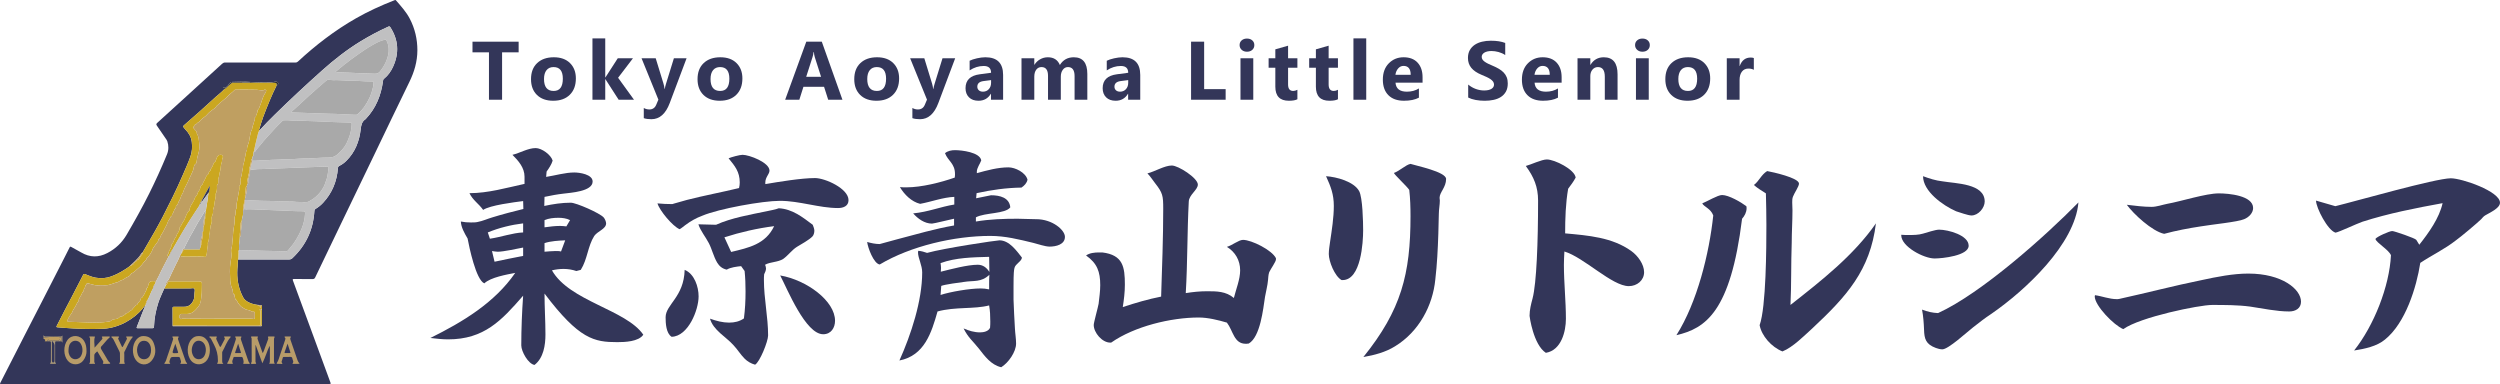 <?xml version="1.0" encoding="UTF-8"?><svg id="b" xmlns="http://www.w3.org/2000/svg" viewBox="0 0 311.846 47.9"><defs><style>.d{fill:#302e2d;}.d,.e,.f,.g,.h,.i,.j,.k,.l,.m,.n{stroke-width:0px;}.e{fill:#aa9978;}.f{fill:#bf9f61;}.g{fill:#333659;}.h{fill:#bf9e62;}.i{fill:#c0c0c1;}.j{fill:#c1c0bf;}.k{fill:#cba720;}.l{fill:#a9a9a9;}.m{fill:#828282;}.n{fill:#b89c69;}</style></defs><g id="c"><path class="g" d="m51.122,2.348c-.446-.865-1.098-1.573-1.726-2.3-.069-.08-.128-.043-.197-.016-1.653.647-3.268,1.378-4.81,2.261-2.628,1.503-5.013,3.334-7.229,5.389-.092.085-.18.121-.305.121-2.923-.003-5.845-.001-8.768-.006-.155,0-.262.05-.374.152-1.568,1.435-3.141,2.865-4.712,4.297-1.126,1.026-2.25,2.054-3.38,3.075-.133.12-.16.2-.047.359.411.578.805,1.169,1.203,1.756.037.055.07.116.091.179.184.553.184,1.103-.04,1.647-.684,1.657-1.423,3.29-2.223,4.894-.867,1.738-1.818,3.43-2.798,5.107-.587,1.005-1.387,1.767-2.421,2.303-1.104.572-2.177.558-3.249-.072-.409-.24-.834-.453-1.245-.689-.116-.066-.16-.04-.213.066-.223.448-.45.894-.678,1.34-.853,1.669-1.706,3.338-2.562,5.006-.75,1.462-1.504,2.922-2.253,4.385-1.042,2.034-2.08,4.07-3.121,6.105-.099.194-.102.192.116.192,6.815,0,13.63,0,20.445,0h0c6.801-.001,13.603-.001,20.404-.001.25,0,.254-.001.173-.223-.745-2.031-1.492-4.061-2.238-6.091-.807-2.196-1.613-4.393-2.425-6.587-.061-.164-.023-.195.137-.194.766.006,1.533-.003,2.299.009.181.003.268-.05.348-.218,1.064-2.228,2.137-4.453,3.209-6.677,1.389-2.882,2.779-5.763,4.167-8.645,1.453-3.016,2.89-6.039,4.363-9.045.614-1.255.998-2.55,1.001-3.953.003-1.386-.305-2.694-.941-3.926Zm-2.083,5.96c-.27.593-.638,1.115-1.149,1.527-.092.074-.1.164-.113.267-.238,1.782-.882,3.381-2.128,4.708-.019.02-.034.044-.056.059-.439.291-.54.715-.595,1.22-.164,1.508-.691,2.876-1.792,3.969-.254.252-.544.469-.869.627-.132.065-.175.151-.186.298-.129,1.645-.72,3.095-1.85,4.312-.273.293-.583.545-.926.753-.11.067-.151.146-.159.277-.138,2.321-1.053,4.281-2.746,5.88-.123.116-.25.159-.417.159-2.116-.004-4.231-.001-6.347,0-.077.264-.033.538-.062.807-.116,1.082-.036,2.146.347,3.175.101.272.218.537.364.788.223.385.598.573.993.72.247.092.505.149.769.177.182-.009.358.028.533.067.062.164.017.334.022.501,0,.024,0,.047,0,.071-.001.651-.002,1.303-.004,1.954-.008.047-.051.051-.084.068-.135.005-.27.014-.405.014-3.485,0-6.97.001-10.454,0-.066,0-.137.018-.195-.033.002-.016.004-.032.006-.049-.003-.731-.004-1.461-.01-2.192,0-.122.043-.164.167-.163.413.005.827-.012,1.239,0,.594.018.955-.294,1.194-.797.139-.29.103-.607.133-.914.018-.185.076-.434-.016-.544-.1-.121-.357-.037-.544-.037-1.07-.002-2.14,0-3.21.002-.238.582-.533,1.139-.728,1.739-.319.983-.521,1.987-.551,3.022-.004.153-.057.199-.201.198-.61-.004-1.22-.006-1.83,0-.16.002-.147-.066-.104-.173.25-.635.497-1.272.749-1.907.095-.239.198-.474.298-.71-.16.058-.219.217-.316.333-.605.724-1.337,1.288-2.163,1.733-.592.319-1.218.545-1.879.684-.649.136-1.303.132-1.959.139-1.22.013-2.438-.038-3.654-.131-.324-.025-.647-.056-.97-.076-.135-.008-.17-.052-.106-.176.327-.634.649-1.27.977-1.903.288-.557.584-1.11.873-1.666.482-.926.966-1.852,1.438-2.783.072-.142.144-.146.268-.097.427.168.847.355,1.304.435.671.118,1.32.077,1.968-.164.82-.305,1.557-.747,2.262-1.254.167-.215.395-.365.586-.555.321-.319.641-.638.874-1.029.042-.071.083-.117.159-.133.179-.309.358-.617.537-.926.335-.578.676-1.152,1.002-1.734.336-.6.667-1.203.984-1.814.418-.807.826-1.618,1.224-2.435.425-.872.836-1.752,1.22-2.644.35-.812.72-1.616,1.011-2.451.2-.573.233-1.171.162-1.78-.075-.64-.38-1.144-.819-1.588-.047-.048-.087-.103-.129-.155-.174-.212-.178-.217.031-.402.631-.558,1.271-1.108,1.899-1.669.689-.615,1.364-1.246,2.054-1.859.337-.299.7-.569,1.005-.904-.002-.108.004-.221-.148-.227.009-.066.049-.059.079-.056.092.009.191.13.263.059.124-.12.285-.211.362-.374.101-.212.293-.325.498-.33.766-.02,1.538-.065,2.295.015.39.041.775.03,1.161.05.426.023.855-.01,1.281.011.195.01.362-.076.547-.098.18-.022.329,0,.393.15.072.166-.087.257-.206.343-.298.59-.573,1.192-.828,1.802-.294.704-.579,1.411-.843,2.127-.186.506-.33,1.027-.493,1.542-.016.049-.016.093.028.128.62-.69,1.271-1.35,1.933-1.999,1.915-1.877,3.879-3.701,5.878-5.488,1.497-1.338,3.069-2.574,4.784-3.624,1.121-.687,2.281-1.302,3.479-1.846.125-.057.186-.047.262.071,1.011,1.573,1.121,3.208.347,4.906Z"/><path class="i" d="m32.355,16.289c.62-.69,1.271-1.35,1.934-1.999,1.915-1.877,3.879-3.701,5.878-5.488,1.497-1.338,3.069-2.574,4.784-3.624,1.121-.687,2.281-1.302,3.479-1.846.125-.057.186-.047.262.071,1.011,1.573,1.121,3.208.347,4.906-.27.593-.638,1.115-1.149,1.527-.092.074-.1.164-.113.267-.238,1.782-.882,3.381-2.128,4.708-.019.02-.034.044-.056.059-.439.291-.54.715-.595,1.22-.164,1.508-.691,2.876-1.792,3.969-.254.252-.544.469-.869.627-.132.065-.175.151-.186.298-.129,1.645-.72,3.095-1.85,4.312-.273.293-.583.545-.926.753-.11.067-.151.146-.159.277-.138,2.321-1.053,4.281-2.746,5.88-.123.116-.25.159-.417.159-2.116-.004-4.231-.001-6.347,0,.066-.295.015-.596.056-.893.05-.087.078-.18.067-.282,0,0-.001,0-.001,0,.263.01.526.023.788.034.635.026,1.271.005,1.906.047.445.029.891.01,1.337.031.58.027,1.162.035,1.743.054.136.005.234-.028.336-.131.111-.112.179-.252.286-.364.308-.322.545-.699.776-1.075.229-.375.427-.769.596-1.18.265-.647.432-1.308.459-2.007.007-.192-.07-.246-.248-.249-.425-.006-.85-.004-1.276-.028-.653-.037-1.307-.061-1.961-.086-.647-.025-1.295-.061-1.942-.079-.635-.018-1.27-.078-1.906-.049-.11.005-.215-.011-.32-.039-.008-.078.087-.115.075-.199-.043-.307.087-.598.09-.901.046-.009.092-.027.138-.024.626.034,1.251.093,1.877.1.971.012,1.941.039,2.911.085.452.022.906-.024,1.357.042.279.04.561.003.843.029.279.026.572.071.853-.083.576-.314,1.083-.703,1.468-1.238.222-.309.429-.63.538-.996.065-.218.161-.424.222-.645.119-.425.147-.858.206-1.289.019-.137-.046-.176-.175-.171-.344.013-.689.022-1.032.033-.756.026-1.512.05-2.267.084-.647.029-1.295.064-1.942.079-.838.019-1.674.065-2.511.102-.45.02-.904-.004-1.354.062-.155.023-.324.043-.48-.031-.006-.061.004-.117.02-.177.078-.293.149-.588.223-.882.407.029.81-.036,1.215-.05.248-.009.499.008.742-.022.551-.068,1.106-.033,1.657-.086.349-.034.703-.026,1.052-.032.73-.011,1.456-.107,2.186-.095.102.002.204.003.305-.002.782-.039,1.563-.106,2.345-.107.404,0,.732-.078,1.05-.335.362-.292.671-.625.941-.996.156-.215.287-.45.39-.699.174-.421.341-.84.425-1.294.053-.286.096-.568.101-.857.002-.129-.048-.183-.18-.183-.338,0-.675-.021-1.012-.031-.743-.022-1.485-.039-2.227-.086-.658-.041-1.318-.055-1.977-.077-.662-.023-1.324-.079-1.988-.05-.054.002-.109-.002-.161-.011-.316-.058-.635-.014-.952-.028-.077-.003-.121.053-.17.099-.405.375-.78.78-1.152,1.188-.524.575-1.064,1.138-1.544,1.753-.174.223-.372.425-.543.651-.086.114-.136.296-.333.295,0-.088.063-.154.074-.244.034-.283.129-.554.177-.837.055-.322.172-.633.237-.957.045-.226.082-.471.237-.664Zm11.839-1.972c.121-.028.272.053.397-.054.646-.553,1.111-1.24,1.472-2.001.115-.242.22-.492.294-.749.113-.393.24-.786.24-1.203,0-.105-.038-.143-.143-.143-.608.003-1.214-.039-1.821-.078-.418-.027-.837-.015-1.256-.031-.601-.024-1.202-.08-1.805-.055-.101.004-.202-.018-.301-.023-.187-.009-.391-.088-.561.071-.449.418-.946.78-1.388,1.207-.245.237-.517.446-.77.676-.362.329-.714.668-1.074.999-.343.315-.691.623-1.035.937-.037.034-.105.066-.077.128.027.061.097.031.147.033.31.011.621.02.931.031.621.023,1.242.055,1.863.067.566.01,1.13.055,1.695.058,1.062.006,2.119.095,3.193.13Zm-2.344-5.349c.203.024.36.058.517.059.635.005,1.267.061,1.901.077.824.021,1.646.068,2.469.098.303.011.503-.085.685-.313.382-.477.676-.996.871-1.577.261-.777.281-1.534-.094-2.282-.042-.083-.068-.101-.163-.082-.581.118-1.092.4-1.599.684-.652.364-1.26.802-1.874,1.225-.569.392-1.117.818-1.664,1.241-.348.269-.677.561-1.049.871Z"/><path class="k" d="m29.761,31.47c-.04.296.01.598-.056.893-.077.264-.033.538-.062.807-.116,1.082-.036,2.146.347,3.175.101.272.218.537.364.788.223.385.598.573.993.72.247.092.505.149.769.177.033.141.174.045.254.116.085.076.038.189.106.267.091-.101-.062-.313.173-.315.062.164.017.334.022.5-.034-.002-.079.009-.099-.008-.066-.055-.121-.025-.17.013-.079.062.034.079.037.128.006.1.042.196.041.3-.004.46-.008.921.002,1.381.004.167-.043.217-.215.217-3.576-.005-7.153-.004-10.729-.004-.003-.731-.004-1.461-.01-2.192,0-.122.043-.164.167-.163.413.005.827-.012,1.239,0,.594.018.955-.294,1.195-.797.139-.29.103-.607.133-.914.018-.185.076-.434-.016-.544-.1-.121-.357-.037-.544-.037-1.07-.002-2.14,0-3.21.002.077-.16.154-.32.231-.48.077-.009.134-.073.143-.127.041-.262.226-.28.431-.28,1.173,0,2.346,0,3.52,0,.316,0,.386.063.373.392-.019.461.003.919-.056,1.384-.059.465-.062.929-.352,1.318-.192.258-.398.504-.659.705-.34.261-.718.294-1.119.267-.108-.007-.217.006-.325,0-.257-.017-.269.169-.314.348-.029.117.046.159.103.22.04.043.09.114.152.072.185-.126.395-.055.581-.056,2.713-.016,5.425-.011,8.138-.01.066,0,.13-.006.197.029.143.074.243.013.252-.152.008-.155.002-.312,0-.468,0-.26-.011-.268-.271-.252-.023.001-.046-.025-.07-.03-.124-.028-.237-.131-.334-.148-.259-.046-.487-.102-.71-.264-.093-.068-.215-.104-.317-.202-.245-.233-.435-.5-.572-.802-.039-.087-.163-.046-.165-.153-.003-.153-.127-.282-.087-.446.013-.054-.004-.11-.075-.122-.069-.011-.064-.068-.088-.116-.078-.162-.036-.352-.104-.503-.161-.36-.257-.756-.274-1.121-.036-.747-.083-1.502.037-2.257.054-.341.13-.695.103-1.053-.018-.242-.062-.51.017-.726.106-.292.073-.591.12-.881.085-.52.05-1.052.156-1.586.081-.405.135-.845.113-1.275-.005-.092.009-.177.051-.27.077-.174.045-.378.077-.566.017-.101.008-.212.076-.302.052-.069.044-.145.034-.214-.044-.32.057-.628.11-.931.04-.228.076-.467.121-.696.06-.302.148-.613.102-.932-.004-.03.004-.074.025-.094.149-.151.156-.342.131-.528-.052-.385.172-.717.191-1.096.014-.293.145-.586.141-.894,0-.034-.002-.07.011-.1.089-.208.114-.431.166-.647.044-.184.059-.374.112-.558.063-.217.035-.459.193-.651.013-.016.003-.053.003-.08-.002-.256.072-.498.169-.729.094-.223.12-.457.152-.689.033-.242.107-.474.147-.711.031-.185.173-.318.182-.502.013-.275.174-.507.217-.774.026-.163.137-.305.114-.48-.006-.045-.016-.122.026-.131.169-.036.1-.176.142-.269.088-.196.181-.386.167-.608,0-.015.019-.037.035-.048.164-.11.18-.321.249-.47.147-.313.232-.664.36-.993.071-.183.148-.367.25-.533.062-.101.161-.171.164-.31.001-.057.071-.107-.007-.17-.075-.06-.16-.068-.224-.021-.082.06-.164.049-.25.054-.235.015-.465-.062-.692-.068-.854-.025-1.709-.011-2.563-.011-.074,0-.143-.002-.204.063-.297.312-.673.537-.952.869-.088.104-.203.188-.303.266-.337.263-.65.552-.967.837-.072.065-.093.169-.161.223-.225.178-.472.33-.693.514-.111.092-.219.201-.308.308-.112.136-.242.24-.377.341-.192.143-.388.286-.527.48-.127.177-.369.205-.472.402-.004.007-.026.007-.039.006-.101-.007-.153.033-.147.14.004.064-.04.083-.093.112-.105.057-.101.25.001.315.033.021.089.022.085.071-.01.124.058.174.161.217.059.025.095.09.092.168-.002.059-.005.132.025.177.225.341.23.746.279,1.122.047.354.043.726-.042,1.099-.092.402-.237.794-.272,1.21-.008.098-.042.254-.1.289-.206.122-.249.359-.271.516-.054.38-.26.695-.396,1.027-.123.301-.277.613-.42.913-.168.351-.382.687-.488,1.066-.065.231-.249.395-.302.64-.042.195-.156.399-.256.561-.114.185-.113.456-.347.571-.019.009-.009.077-.014.117-.006.046.002.116-.025.135-.258.187-.211.539-.417.748-.071.072-.002.192-.087.236-.204.106-.19.351-.341.508-.125.13-.171.381-.265.576-.141.29-.315.561-.442.86-.113.266-.367.467-.389.786-.004.056-.064.111-.124.123-.1.019-.115.083-.107.163.01.097-.037.162-.097.233-.194.227-.344.488-.522.727-.08.107-.119.308-.2.454-.125.226-.248.452-.429.645-.071.076-.193.137-.206.232-.017.133-.093.208-.178.281-.118.102-.226.228-.304.347-.196.302-.482.506-.738.736-.169.152-.334.323-.545.435-.062.033-.161.043-.193.128-.081.213-.3.325-.457.39-.277.113-.478.351-.778.415-.172.036-.289.201-.476.232-.161.027-.317.089-.471.146-.329.123-.659.233-1.018.224-.305-.008-.613-.03-.915.004-.376.042-.704-.127-1.054-.191-.123-.023-.319-.109-.338-.02-.031.146-.196.19-.19.315.009.226-.238.36-.193.594.005.024-.048.062-.077.089-.08.074-.121.159-.157.268-.068.205-.233.367-.304.582-.027.082-.105.15-.094.253.005.046.006.097-.037.131-.136.108-.187.263-.258.414-.106.226-.252.434-.39.644-.065.1-.07.217-.141.323-.2.298-.416.589-.556.924-.064.153-.027.212.141.221.528.027,1.06.041,1.586.057,1.075.032,2.159.125,3.232-.059.161-.027.371-.026.464-.126.136-.146.293-.164.449-.188.229-.035.445-.072.606-.256.048-.055.105-.078.179-.076.059.002.129.018.172-.037.113-.142.355-.118.416-.326.004-.015.031-.033.047-.034.25-.001.355-.243.551-.337.066-.032.158-.058.199-.123.128-.2.321-.34.459-.528.056-.076.174-.05.205-.148.087-.278.442-.395.441-.728,0-.019.033-.049.056-.056.185-.057.204-.257.31-.38.117-.135.152-.344.263-.5.053-.074.083-.151.075-.244-.005-.062-.002-.126.082-.139.058-.009.065-.052.079-.101.101-.334.082-.775.627-.731.005,0,.011-.013.015-.012.124.03.297-.044.341.159l-.093.195c-.142.191-.268.387-.244.641-.054.05-.09.108-.125.176-.189.373-.298.782-.521,1.139-.176.18-.263.394-.247.647-.023.044-.045.087-.068.131-.16.058-.219.216-.316.332-.605.724-1.337,1.288-2.163,1.733-.592.319-1.218.545-1.879.684-.649.136-1.303.132-1.959.139-1.22.013-2.438-.038-3.654-.131-.324-.025-.647-.056-.97-.076-.135-.008-.17-.052-.106-.176.327-.634.649-1.27.977-1.903.288-.557.584-1.11.873-1.666.482-.926.966-1.852,1.438-2.783.072-.142.144-.146.268-.097.427.168.847.355,1.304.435.671.118,1.32.077,1.968-.164.82-.305,1.557-.747,2.262-1.254.226-.126.508-.182.599-.479.01-.032.057-.073.089-.075.194-.015.198-.335.439-.27.002,0,.009-.021.014-.032.086-.158.18-.311.274-.464.075-.122.237-.215.204-.396.179-.309.358-.617.537-.926.335-.578.676-1.152,1.002-1.734.336-.6.667-1.203.984-1.814.418-.807.826-1.618,1.224-2.435.425-.872.836-1.752,1.22-2.644.35-.812.72-1.616,1.011-2.451.2-.573.233-1.171.162-1.78-.075-.64-.38-1.144-.819-1.588-.047-.048-.087-.103-.129-.155-.174-.212-.178-.217.031-.402.631-.558,1.271-1.108,1.899-1.669.689-.615,1.364-1.246,2.054-1.859.337-.299.7-.569,1.005-.904.31-.187.541-.466.814-.697.111-.094.217-.14.363-.14,1.688.008,3.376.011,5.063.015q.411,0,.285.366c-.298.59-.573,1.192-.828,1.802-.294.704-.579,1.411-.843,2.127-.186.506-.33,1.027-.493,1.542-.016.049-.016.093.028.128-.155.194-.192.438-.237.664-.065.325-.182.635-.237.957-.048.283-.143.554-.177.837-.011.09-.073.157-.074.244-.05.159.05.348-.069.483-.09.103-.106.209-.106.33-.044.008-.061.034-.08.076-.115.252-.053.537-.157.793-.036.088-.107.166-.089.281.057.373-.118.713-.175,1.07-.056.344-.165.68-.147,1.035-.002.053-.003.106-.005.158-.104.055-.153.172-.149.257.02.408-.147.798-.094,1.206-.003.08-.005.161-.007.241-.137.063-.055.192-.083.287-.097.332-.117.677-.151,1.019-.007.229.02.466-.029.686-.051.231-.133.455-.135.695-.153.103-.143.311-.14.42.015.517-.138,1.021-.099,1.536-.024.25-.011.499-.068.753-.062.277-.018.578-.02.869,0,0,.001,0,.001,0-.093.077-.086.178-.067.282Z"/><path class="n" d="m34.277,45.374h-.71c.103-.137.097-.276.097-.417-.001-.529.001-1.057.001-1.586,0-.078-.008-.156-.028-.237-.183.347-.306.715-.444,1.077-.139.366-.279.731-.465,1.103-.275-.752-.55-1.504-.825-2.256-.012.003-.024.006-.036.009,0,.674,0,1.349,0,2.023,0,.027-.003.06.011.079.179.249-.009.22-.163.218-.014,0-.027,0-.041,0-.108,0-.24.04-.319-.008-.126-.076.044-.166.042-.27-.014-.942-.008-1.884-.009-2.826,0-.04.005-.091-.016-.119-.153-.208-.008-.193.136-.191.19.003.38,0,.57,0,.066,0,.151.011.082.096-.077.096-.04.181-.01.266.188.535.382,1.069.574,1.603.011.031.031.058.058.108.123-.215.183-.434.261-.646.13-.348.258-.697.389-1.045.025-.066.052-.14.024-.197-.103-.208.032-.187.162-.185.176.003.353,0,.529,0,.096,0,.154.028.085.13-.058.085-.056.178-.056.273,0,.888.003,1.776-.002,2.663,0,.118.029.22.103.335Z"/><path class="n" d="m24.79,41.922c.461-.014.799.195,1.059.563.455.645.432,1.778-.002,2.401-.473.678-1.447.759-1.988.124-.611-.718-.594-2.058.061-2.726.262-.267.492-.363.87-.362Zm.888,1.739c.01-.145-.022-.285-.054-.422-.096-.413-.407-.706-.767-.736-.362-.03-.654.173-.821.594-.18.453-.151.903.087,1.329.288.514,1.043.511,1.347.007.144-.24.199-.499.208-.772Z"/><path class="n" d="m17.89,41.919c.688,0,1.074.336,1.284.877.306.787.292,1.559-.286,2.226-.546.629-1.44.564-1.941-.108-.518-.696-.489-1.902.072-2.559.243-.285.553-.453.871-.436Zm.953,1.743c0-.225-.041-.444-.133-.649-.139-.308-.377-.496-.719-.506-.333-.011-.578.144-.73.449-.211.424-.221.86-.061,1.295.135.367.428.565.764.561.368-.005.648-.212.786-.593.065-.178.093-.365.093-.556Z"/><path class="n" d="m10.793,43.824c.006.347-.122.773-.415,1.156-.466.609-1.409.614-1.908.033-.563-.655-.605-1.863-.049-2.608.532-.713,1.599-.639,2.082.149.214.35.289.737.29,1.27Zm-2.248-.138c-.017.153.008.301.051.443.104.346.309.598.682.674.274.056.623-.094.782-.33.322-.478.3-1.223-.049-1.682-.226-.297-.69-.376-1.006-.171-.392.254-.442.653-.46,1.065Z"/><path class="n" d="m11.854,41.987c-.185.454-.045.913-.057,1.38.149-.167.299-.333.448-.501.144-.161.289-.322.429-.486.073-.086.162-.171.057-.3-.061-.075-.011-.107.069-.107.264,0,.528-.002.793-.002.038,0,.095-.009.101.041.005.033-.017.085-.045.106-.281.218-.477.515-.719.769-.075.078-.132.176-.215.242-.196.156-.171.305-.048.5.274.434.526.882.789,1.323.062.105.14.198.237.275.037.03.07.07.047.122-.021.046-.068.035-.107.035-.23.001-.461.002-.691.001-.093,0-.159-.029-.082-.131.062-.082.036-.151-.008-.224-.221-.372-.441-.744-.661-1.117-.024-.04-.05-.105-.101-.051-.134.143-.334.241-.327.485.007.244,0,.487.002.731,0,.04-.01.092.011.12.206.286-.065.173-.159.183-.134.014-.271.005-.406.003-.073,0-.112-.036-.049-.096.086-.083.074-.183.074-.284,0-.867,0-1.733-.001-2.6,0-.118.029-.243-.081-.341-.051-.046-.019-.089.046-.087.22.004.442-.021.657.012Z"/><path class="n" d="m21.83,44.522c-.532,0-.53,0-.68.507-.027.091-.041.167.035.241.079.078.046.118-.053.118-.183,0-.366,0-.548-.004-.054,0-.133-.011-.068-.086.191-.218.239-.498.331-.755.246-.693.473-1.393.703-2.092.04-.123.107-.249-.03-.372-.068-.061-.011-.106.069-.106.203,0,.406,0,.61,0,.103,0,.123.045.059.124-.061.074-.077.149-.044.244.317.905.632,1.812.946,2.718.03.086.078.156.146.215.026.022.051.048.034.087-.018.04-.051.028-.086.027-.222-.003-.445-.001-.667-.004-.048,0-.149-.008-.081-.078.163-.168.034-.321-.002-.472-.074-.315-.084-.313-.408-.312-.088,0-.176,0-.264,0Zm.039-1.646c-.084.238-.153.425-.216.615-.201.599-.2.596.439.554.131-.009.145-.054.108-.163-.108-.318-.21-.638-.331-1.006Z"/><path class="n" d="m29.068,45.37c-.24.041-.449.011-.657.015-.081.002-.09-.045-.052-.106.32-.511.416-1.108.627-1.66.149-.391.269-.793.402-1.189.041-.124.081-.241-.036-.356-.08-.079-.006-.1.064-.1.203-.001.406-.002.609,0,.087,0,.138.03.065.12-.079.097-.06.196-.022.305.304.874.605,1.75.908,2.625.018.051.039.101.065.148.034.063.144.114.111.176-.044.084-.158.035-.241.039-.155.007-.311,0-.467.001-.107,0-.135-.023-.07-.128.062-.1-.059-.634-.146-.708-.04-.034-.089-.028-.135-.028-.271,0-.542,0-.813,0-.052,0-.128-.015-.142.048-.058.256-.292.494-.069.798Zm.637-2.505c-.136.396-.252.73-.366,1.065-.021.062-.029.118.073.115.189-.006.379-.002.569-.002.059,0,.092-.018.071-.084-.11-.346-.22-.691-.348-1.095Z"/><path class="n" d="m37.378,45.363c-.302.055-.565.012-.826.022-.044.002-.097-.032-.058-.072.201-.199,0-.379-.018-.566-.017-.18-.118-.244-.303-.23-.243.018-.488.006-.732.003-.091-.001-.15.014-.173.121-.029.138-.081.272-.126.407-.023.068-.032.13.013.193.028.039.107.067.052.13-.038.044-.098.026-.153.023-.148-.008-.297-.007-.446-.009-.074-.001-.133-.025-.077-.107.223-.325.294-.709.422-1.07.212-.599.409-1.204.614-1.806.036-.105.071-.202-.032-.298-.08-.075-.063-.131.058-.131.197,0,.393-.002.59-.001.079,0,.154.012.074.112-.087.108-.053.22-.016.327.292.85.59,1.698.88,2.548.049.143.125.265.257.402Zm-1.508-2.497c-.134.389-.245.719-.362,1.047-.037.105.005.132.1.131.175-.002.351-.005.526,0,.088.002.106-.031.081-.108-.11-.338-.219-.676-.346-1.071Z"/><path class="n" d="m27.863,45.386c-.278,0-.487,0-.696,0-.063,0-.122-.024-.062-.094.096-.112.076-.24.076-.367q.001-1.019-.479-1.921c-.117-.221-.227-.445-.342-.666-.028-.054-.069-.1-.098-.154-.038-.071-.184-.088-.146-.17.045-.096.171-.033.26-.037.183-.009.366-.002.549-.003.097,0,.181.008.091.13-.072.098-.046.192-.001.286.124.263.253.523.375.787.056.12.113.13.176.012.153-.286.305-.572.453-.861.043-.085.03-.168-.04-.243-.084-.09-.028-.111.061-.111.217,0,.434-.003.65-.003.031,0,.077-.013.083.032.004.028-.013.067-.033.089-.467.516-.659,1.186-1.002,1.772-.033.056-.025.118-.025.178,0,.305,0,.609,0,.914,0,.139-.023.284.149.43Z"/><path class="n" d="m14.37,41.972c.075,0,.15-.006.223.001.123.013.387-.074.16.211-.036.046.003.108.025.154.137.294.279.586.418.879.05.106.092.098.143,0,.153-.294.311-.585.464-.879.043-.083.048-.167-.03-.241-.096-.092-.047-.122.057-.123.21-.002.42-.004.63-.002.089,0,.138.029.06.119-.454.524-.657,1.188-.992,1.778-.061.107-.022.24-.024.361-.004.271-.001.542-.001.813,0,.047-.014.105.007.14.163.268-.055.197-.179.202-.122.005-.244,0-.366.001-.103,0-.126-.037-.058-.118.062-.073.065-.16.064-.249-.003-.324,0-.648-.01-.972-.002-.077-.038-.158-.073-.229-.233-.474-.47-.946-.704-1.419-.055-.111-.124-.209-.221-.287-.035-.028-.096-.044-.067-.105.025-.054.083-.034.127-.035.115-.003.23-.001.346-.001,0,0,0,.001,0,.002Z"/><path class="f" d="m7.692,42.583c-.054-.003-.108-.005-.162-.008.002-.069.003-.135-.063-.181-.033-.023-.076-.067-.089-.002-.03.148-.14.101-.225.103-.291.004-.582.004-.873,0-.085-.001-.194.043-.224-.105-.013-.063-.057-.018-.09.005-.067.047-.064.114-.062.182-.109,0-.218.002-.327.003.106-.137.087-.238-.086-.295-.024-.008-.047-.021-.07-.032.002-.055.003-.11.005-.165.286.004.567-.038.85-.065.427-.039.865-.048,1.295.06.144.036.16.134.11.195-.101.122-.021.206.013.306Z"/><path class="e" d="m5.905,42.576c-.002-.068-.005-.135.062-.182.033-.023.077-.068.09-.005.029.148.138.103.224.105.291.004.582.004.873,0,.085-.001.195.045.225-.103.013-.064.056-.021.089.002.066.047.066.113.063.181-.169.002-.338.009-.507.006-.098-.002-.147.021-.147.134.004.798.005,1.596-.002,2.394,0,.106.085.163.106.278-.225,0-.439,0-.652,0-.068,0-.119-.03-.057-.094.093-.097.077-.211.077-.324,0-.724-.007-1.447.006-2.171.003-.189-.058-.238-.228-.218-.073.009-.148-.001-.223-.003Zm.607,2.668q.287.037.287-.239c0-.501.007-1.001-.003-1.502-.005-.268.08-.555-.151-.786-.037-.037.004-.153-.103-.134-.11.02-.068.118-.068.184-.003.717.004,1.434-.006,2.151-.002.187.021.31.265.258-.075.074-.164.005-.222.066Z"/><path class="d" d="m34.491,10.691q.126-.366-.285-.366c-1.688-.004-3.376-.007-5.063-.015-.146,0-.252.046-.363.14-.273.23-.505.509-.814.697-.002-.108.004-.221-.147-.227.009-.066.049-.059.079-.056.092.009.191.13.263.059.124-.12.285-.211.362-.374.101-.212.293-.325.498-.33.766-.02,1.538-.065,2.295.015.39.041.775.03,1.161.05.426.023.855-.01,1.281.011.195.01.362-.076.547-.098.18-.022.329,0,.393.15.072.166-.087.257-.206.343Zm-4.289-.434c.001.006.002.013.003.019h.997c0-.006,0-.013,0-.019h-1Zm-1.277.01c.063.035.117.036.181,0-.064-.027-.118-.026-.181,0Z"/><path class="f" d="m21.535,40.625c3.576,0,7.153-.001,10.729.004.172,0,.219-.05.215-.217-.01-.46-.006-.921-.002-1.381,0-.104-.035-.2-.041-.3-.003-.05-.116-.067-.037-.128.049-.038.105-.068.17-.013.021.017.066.006.099.008,0,.024,0,.047,0,.071-.104-.009-.161.019-.16.144.005.555.005,1.111,0,1.666-.001.122.049.156.157.145-.008.047-.051.051-.083.068-.087-.005-.175-.015-.262-.015-3.597-.001-7.194-.002-10.792-.003.002-.016.004-.032.006-.049Z"/><path class="d" d="m21.529,40.674c3.597,0,7.194.001,10.792.003.087,0,.175.009.262.015-.135.005-.27.014-.405.014-3.485,0-6.97.001-10.454,0-.066,0-.137.018-.195-.033Z"/><path class="k" d="m32.667,40.623c-.107.011-.158-.023-.157-.145.005-.555.005-1.111,0-1.666-.001-.124.056-.153.16-.144-.001.651-.002,1.303-.004,1.954Z"/><path class="e" d="m7.692,42.583c-.034-.099-.113-.184-.013-.306.051-.061.035-.159-.11-.195-.43-.108-.867-.099-1.295-.06-.283.026-.565.069-.85.065-.014-.08-.018-.161.009-.28.089.203.249.165.396.165.562,0,1.125-.003,1.687-.001.116,0,.218-.004.275-.142v.891c-.075-.021-.082-.083-.1-.137Z"/><path class="f" d="m17.785,31.506c.033.181-.129.274-.204.396-.094.153-.187.306-.274.464-.006.011-.013.033-.014.032-.241-.065-.245.255-.439.27-.032.003-.079.043-.089.075-.091.298-.373.354-.599.479.167-.215.395-.365.586-.555.321-.319.641-.638.874-1.029.042-.071.083-.117.159-.133Z"/><path class="f" d="m32.648,38.098c-.235.002-.082.215-.173.315-.068-.078-.021-.191-.106-.267-.08-.071-.221.025-.254-.116.182-.009.358.028.533.067Z"/><path class="l" d="m31.457,19.805c0-.121.016-.227.106-.33.119-.136.018-.325.069-.483.197.001.247-.181.333-.295.171-.226.369-.428.543-.651.479-.615,1.019-1.177,1.544-1.753.371-.408.746-.813,1.152-1.188.049-.046.093-.102.17-.099.317.014.636-.03.952.028.053.01.108.014.161.011.664-.029,1.326.028,1.988.05.659.023,1.319.036,1.977.077.742.046,1.485.064,2.227.086.337.01.675.031,1.012.031.131,0,.182.053.18.183-.005.29-.048.571-.101.857-.084.454-.251.873-.425,1.294-.103.249-.233.484-.39.699-.27.371-.579.704-.941.996-.319.257-.647.335-1.05.335-.782,0-1.563.068-2.345.107-.101.005-.203.004-.305.002-.73-.012-1.456.084-2.186.095-.35.005-.703-.002-1.052.032-.551.053-1.106.019-1.657.086-.243.03-.494.013-.742.022-.405.014-.808.079-1.215.05-.001-.081-.003-.163-.004-.244Z"/><path class="l" d="m30.803,23.218c.002-.053.003-.106.005-.158.114-.084.155-.202.16-.338.005-.147-.027-.309.024-.439.147-.38.19-.775.226-1.174.156.073.325.054.48.031.45-.066.903-.043,1.354-.062.836-.037,1.673-.083,2.511-.102.647-.014,1.295-.049,1.942-.079.756-.034,1.511-.059,2.267-.084.344-.012.688-.02,1.032-.033.13-.005.194.035.175.171-.059.431-.087.864-.206,1.289-.062.221-.157.427-.222.645-.109.366-.316.688-.538.996-.385.535-.892.923-1.468,1.238-.281.153-.574.109-.853.083-.283-.026-.564.012-.843-.029-.451-.065-.905-.02-1.357-.042-.97-.046-1.94-.074-2.911-.085-.626-.008-1.251-.067-1.877-.1-.045-.002-.092.016-.138.024-.004-.015-.009-.031-.013-.046.003-.08.005-.161.008-.241.149-.045.057-.171.084-.257.125-.392.182-.795.159-1.207Z"/><path class="l" d="m30.154,27.611c.002-.241.084-.464.135-.695.049-.22.022-.457.029-.686.106-.013.069-.1.082-.16.105.028.21.044.32.039.636-.029,1.271.031,1.906.049.647.018,1.294.054,1.942.079.654.025,1.308.049,1.961.086.426.024.851.022,1.276.028.178.003.255.057.248.249-.026.699-.193,1.36-.459,2.007-.169.411-.366.805-.596,1.18-.23.376-.468.753-.776,1.075-.107.112-.175.252-.286.364-.102.103-.2.136-.336.131-.581-.019-1.163-.027-1.743-.054-.446-.021-.892-.002-1.337-.031-.635-.041-1.271-.021-1.906-.047-.262-.011-.525-.024-.788-.034.002-.291-.042-.591.02-.869.057-.254.045-.502.068-.753.155-.103.138-.311.135-.421-.015-.517.139-1.02.104-1.535Z"/><path class="l" d="m44.194,14.317c-1.075-.035-2.132-.124-3.193-.13-.565-.003-1.129-.048-1.695-.058-.62-.011-1.242-.044-1.863-.067-.31-.011-.621-.02-.931-.031-.051-.002-.12.028-.147-.033-.027-.062.041-.094.077-.128.344-.313.692-.622,1.035-.937.36-.331.713-.67,1.074-.999.252-.23.524-.439.77-.676.442-.427.939-.789,1.388-1.207.17-.158.374-.08.561-.071.099.005.2.027.301.023.603-.025,1.204.031,1.805.055.419.017.838.005,1.256.031.607.039,1.213.081,1.821.078.105,0,.143.038.143.143,0,.417-.127.81-.24,1.203-.074.257-.179.507-.294.749-.361.761-.826,1.448-1.472,2.001-.124.107-.276.026-.397.054Z"/><path class="l" d="m41.851,8.967c.372-.31.701-.602,1.049-.871.547-.423,1.094-.849,1.664-1.241.614-.423,1.222-.861,1.874-1.225.507-.283,1.018-.566,1.599-.684.095-.019.122-.001.163.082.376.748.355,1.505.094,2.282-.195.582-.49,1.1-.871,1.577-.182.228-.382.324-.685.313-.823-.03-1.646-.077-2.469-.098-.633-.016-1.266-.072-1.901-.077-.157-.001-.314-.035-.517-.059Z"/><path class="f" d="m31.218,21.109c-.036.399-.079.794-.226,1.174-.05.13-.018.292-.024.439-.005.136-.046.254-.16.338-.018-.355.091-.69.147-1.035.058-.357.233-.697.175-1.07-.018-.115.054-.193.089-.281.104-.256.042-.541.157-.793.019-.042.036-.068.08-.076.001.081.003.163.004.244-.074.294-.145.589-.223.882-.016.06-.026.117-.02.177Z"/><path class="h" d="m30.4,26.069c-.013.061.024.147-.082.16.034-.342.054-.687.151-1.019.028-.096-.054-.224.083-.287.004.015.009.031.013.046-.003.303-.134.594-.09.901.012.084-.082.121-.075.199Z"/><path class="l" d="m29.761,31.47c-.018-.104-.026-.205.067-.282.01.102-.018.194-.067.282Z"/><path class="f" d="m21.038,32.002c-.205.392-.42.78-.614,1.178-.214.438-.453.865-.643,1.311-.098.229-.282.424-.299.688-.001.016-.04.029-.062.043-.044-.202-.216-.129-.341-.158-.004,0-.01.012-.015.012-.544-.044-.526.397-.627.731-.015.049-.022.092-.079.101-.084.013-.087.077-.082.139.008.093-.023.17-.075.244-.111.156-.146.365-.263.5-.106.123-.125.323-.31.38-.023.007-.056.037-.056.056.001.333-.353.45-.441.728-.031.099-.148.072-.205.148-.138.187-.331.328-.459.528-.041.065-.133.091-.199.123-.196.094-.3.336-.551.337-.016,0-.043.019-.047.034-.062.208-.303.184-.416.326-.043.055-.113.039-.172.037-.074-.003-.131.021-.179.076-.16.184-.377.221-.606.256-.156.024-.313.042-.449.188-.093.1-.304.099-.464.126-1.073.183-2.157.091-3.232.059-.526-.016-1.058-.029-1.586-.057-.168-.009-.205-.068-.141-.221.14-.335.356-.627.556-.924.071-.106.075-.223.141-.323.137-.21.284-.418.39-.644.071-.151.122-.306.258-.414.043-.034.042-.085.037-.131-.011-.103.067-.171.094-.253.07-.215.236-.377.304-.582.036-.109.077-.194.157-.268.03-.027.082-.065.077-.089-.045-.234.202-.368.193-.594-.005-.125.159-.169.19-.315.019-.088.215-.002.338.02.35.064.678.233,1.054.191.301-.034.61-.011.915-.004.359.009.689-.101,1.018-.224.154-.057.31-.119.471-.146.188-.031.305-.196.476-.232.3-.064.501-.302.778-.415.157-.064.376-.177.457-.39.032-.085.131-.094.193-.128.21-.113.376-.284.545-.435.256-.23.542-.434.738-.736.078-.12.186-.245.304-.347.084-.073.16-.148.178-.281.012-.095.135-.156.206-.232.181-.193.304-.419.429-.645.081-.146.12-.347.2-.454.178-.239.328-.5.522-.727.06-.07.107-.136.097-.233-.008-.08.007-.143.107-.163.059-.012.12-.067.124-.123.022-.319.276-.52.389-.786.127-.299.302-.57.442-.86.094-.195.14-.446.265-.576.151-.157.137-.402.341-.508.085-.044.016-.164.087-.236.206-.209.159-.562.417-.748.027-.019.018-.089.025-.135.005-.04-.005-.107.014-.117.233-.115.232-.386.347-.571.1-.162.215-.366.256-.561.053-.246.237-.409.302-.64.106-.379.321-.715.488-1.066.143-.301.297-.613.42-.913.136-.332.342-.647.396-1.027.022-.158.065-.394.271-.516.058-.034.092-.191.1-.289.035-.417.181-.809.272-1.21.085-.373.089-.744.042-1.099-.049-.375-.054-.78-.279-1.122-.03-.045-.027-.118-.025-.177.003-.078-.033-.143-.092-.168-.103-.044-.171-.093-.161-.217.004-.049-.052-.05-.085-.071-.102-.065-.106-.258-.001-.315.053-.029.097-.047.093-.112-.007-.107.046-.147.147-.14.013,0,.035,0,.039-.006.103-.196.345-.225.472-.402.139-.194.335-.336.527-.48.135-.101.265-.205.377-.341.089-.108.197-.217.308-.308.221-.183.467-.335.693-.514.068-.054.089-.158.161-.223.317-.285.629-.574.967-.837.101-.078.216-.162.303-.266.279-.332.655-.557.952-.869.061-.064.13-.063.204-.063.854,0,1.709-.014,2.563.011.227.007.457.083.692.068.086-.005.169.006.25-.054.064-.047.149-.039.224.021.078.063.009.112.007.17-.003.138-.102.209-.164.31-.103.166-.179.35-.25.533-.128.329-.214.68-.36.993-.07.149-.085.359-.249.47-.016.011-.036.032-.035.048.014.223-.079.412-.167.608-.042.093.027.234-.142.269-.042.009-.032.086-.026.131.023.175-.088.318-.114.48-.042.266-.204.498-.217.774-.008.184-.15.317-.182.502-.04.237-.114.469-.147.711-.032.232-.058.467-.152.689-.097.231-.172.472-.169.729,0,.027.011.064-.003.08-.158.192-.13.434-.193.651-.054.184-.068.374-.112.558-.052.216-.077.439-.166.647-.013.03-.011.067-.011.1.005.308-.126.601-.141.894-.018.379-.243.71-.191,1.096.025.186.018.377-.131.528-.02.02-.029.064-.025.094.045.319-.042.63-.102.932-.046.229-.082.468-.121.696-.053.303-.154.611-.11.931.01.069.018.145-.034.214-.068.09-.059.201-.076.302-.032.189,0,.393-.077.566-.042.093-.056.178-.051.27.021.431-.033.87-.113,1.275-.107.533-.071,1.066-.156,1.586-.047.29-.014.589-.12.881-.078.216-.035.484-.017.726.027.358-.049.712-.103,1.053-.12.756-.073,1.51-.037,2.257.018.364.113.761.274,1.121.067.151.025.341.104.503.023.048.019.105.088.116.071.011.088.067.075.122-.039.164.085.293.087.446.002.108.125.067.165.153.137.303.326.569.572.802.102.097.224.134.317.202.223.162.451.219.71.264.097.017.21.12.334.148.025.006.048.032.07.03.26-.016.27-.008.271.252,0,.156.007.312,0,.468-.008.165-.109.226-.252.152-.067-.035-.131-.029-.197-.029-2.713,0-5.425-.006-8.138.01-.186.001-.396-.07-.581.056-.061.042-.112-.029-.152-.072-.057-.06-.132-.103-.103-.22.045-.179.057-.365.314-.348.108.007.217-.006.325,0,.401.027.78-.006,1.119-.267.262-.201.467-.448.659-.705.29-.389.294-.853.352-1.318.059-.465.037-.923.056-1.384.014-.33-.057-.392-.373-.392-1.173,0-2.346,0-3.52,0-.204,0-.39.018-.431.28-.008.054-.065.118-.143.127-.037-.145.023-.292.107-.373.274-.263.365-.62.529-.937.216-.416.397-.85.61-1.268.071-.139.147-.275.216-.415.129-.258.226-.528.334-.794.008-.019.042-.028.064-.041-.042.304-.02.329.276.329.366,0,.733-.011,1.098.002.551.02,1.106-.063,1.654.047.068.014.057-.034.072-.066.102-.218.145-.458.149-.689.007-.336.147-.656.096-.995-.002-.013.002-.028.007-.04.107-.267.161-.544.154-.833-.001-.047-.007-.099.01-.141.116-.281.063-.589.146-.876.034-.117.015-.242.069-.368.083-.193.117-.406.103-.625-.01-.145-.035-.299.025-.441.081-.19.151-.381.135-.593-.006-.087-.021-.186.011-.262.14-.34.151-.707.213-1.06.047-.27.15-.544.103-.83-.004-.025,0-.056.012-.079.13-.271.164-.558.151-.854-.003-.073-.03-.164.023-.217.164-.165.137-.368.139-.568,0-.074-.012-.155.012-.222.112-.317.12-.655.22-.977.101-.325.05-.692.184-1.007.078-.183.025-.372.107-.543.063-.133.096-.277-.027-.389-.117-.107-.271-.082-.399-.026-.287.125-.284.445-.414.675-.041.073-.007.181-.136.207-.042.009-.09.068-.105.115-.094.277-.219.537-.394.772-.05.067.019.18-.074.218-.14.057-.162.179-.193.299-.012.045-.01.084-.059.117-.18.123-.265.328-.337.512-.101.258-.289.473-.349.747-.003.012-.014.026-.025.03-.189.076-.24.296-.263.422-.036.199-.158.342-.249.475-.108.159-.081.361-.252.506-.169.144-.196.416-.316.625-.208.362-.495.704-.517,1.154-.002.036-.019.058-.05.08-.181.123-.256.329-.343.51-.137.282-.199.594-.402.853-.155.199-.206.471-.408.647-.015.013-.01.052-.011.079-.011.29-.147.544-.306.763-.114.157-.1.35-.249.505-.153.158-.166.432-.308.637-.069.099-.203.209-.192.355.009.126-.051.22-.095.322-.089.205-.25.381-.242.625,0,.022-.02.049-.038.066-.175.157-.169.205.041.337Z"/><path class="f" d="m30.154,27.611c.035.515-.118,1.017-.104,1.535.003.11.02.318-.135.421-.039-.515.113-1.019.099-1.536-.003-.11-.014-.318.14-.42Z"/><path class="h" d="m30.803,23.218c.022.412-.034.815-.159,1.207-.027.086.065.211-.084.257-.053-.408.114-.799.094-1.206-.004-.085.046-.203.149-.257Z"/><path class="h" d="m19.327,35.417c.023.253-.064.465-.244.641-.023-.254.102-.45.244-.641Z"/><path class="f" d="m18.437,37.373c.014.252-.125.446-.247.647-.016-.253.071-.467.247-.647Z"/><path class="k" d="m21.038,32.002c-.21-.132-.215-.18-.041-.337.018-.016.039-.044.038-.066-.008-.243.153-.419.242-.625.044-.102.104-.196.095-.322-.011-.146.123-.256.192-.355.143-.205.156-.479.308-.637.149-.154.136-.348.249-.505.159-.219.294-.473.306-.763.001-.027-.004-.066.011-.079.202-.176.253-.448.408-.647.203-.259.265-.571.402-.853.087-.18.162-.387.343-.51.032-.022.049-.044.05-.08.022-.45.309-.792.517-1.154.12-.209.147-.481.316-.625.171-.145.143-.347.252-.506.09-.132.213-.276.249-.475.023-.126.074-.346.263-.422.011-.004.022-.019.025-.03.06-.274.248-.489.349-.747.072-.184.156-.389.337-.512.049-.034.047-.073.059-.117.031-.119.053-.242.193-.299.093-.038.023-.151.074-.218.175-.235.3-.495.394-.772.016-.046.063-.106.105-.115.129-.027.095-.134.136-.207.131-.229.128-.55.414-.675.128-.056.282-.081.399.026.123.112.09.256.027.389-.081.171-.029.36-.107.543-.135.315-.083.683-.184,1.007-.1.322-.109.66-.22.977-.024.067-.011.148-.012.222-.002.2.025.403-.139.568-.053.053-.026.144-.023.217.013.296-.021.583-.151.854-.011.023-.016.054-.012.079.047.286-.056.56-.103.83-.061.352-.072.72-.213,1.06-.031.076-.017.175-.011.262.016.213-.054.403-.135.593-.06.141-.035.295-.025.441.015.22-.02.432-.103.625-.054.126-.035.251-.069.368-.083.287-.03.595-.146.876-.017.041-.011.094-.01.141.007.288-.047.565-.154.833-.005.012-.008.027-.007.04.051.339-.089.659-.096.995-.005.23-.047.47-.149.689-.015.033-.004.08-.072.066-.548-.11-1.103-.027-1.654-.047-.366-.013-.732-.003-1.098-.002-.296,0-.319-.025-.276-.329,0,0,.001-.001.001-.001.12-.007.081-.093.081-.161,0,0,0-.001,0,0,.12-.006.079-.095.082-.161,0,0,0,0,0,0,.129-.036.102-.231.251-.247.592,0,1.184.002,1.776,0,.061,0,.16.033.166-.062.009-.147.132-.265.092-.42.109-.026.068-.116.075-.183.01-.093-.011-.188.023-.281.079-.211.117-.432.139-.653.019-.194.007-.392.008-.588.094-.026.068-.104.07-.167.006-.162.008-.323.012-.485.043-.007.063-.031.079-.075.096-.266.077-.543.083-.818.157-.114.045-.277.075-.415-.044-.265.101-.509.084-.771.059-.088.043-.186.04-.283.037-.017.041-.046.031-.081.104-.588.195-1.178.258-1.772.177-.276.126-.596.166-.899-.341.624-.681,1.249-1.022,1.873-.126.199-.258.394-.281.638-.27.38-.49.794-.758,1.174-.331.468-.61.967-.923,1.444-.192.292-.353.609-.537.905-.351.565-.655,1.156-1.003,1.722-.016.033-.031.065-.047.098,0,0-.011.016-.011.016-.171.208-.329.423-.393.692-.088.077-.134.176-.16.287h0Z"/><path class="l" d="m25.359,28.267c-.004.162-.006.323-.012.485-.002.063.024.141-.07.167-.106.008-.08.089-.082.152-.006.148.032.311-.019.44-.144.363-.158.734-.144,1.112.04.154-.083.273-.092.42-.006.095-.105.062-.166.062-.592.002-1.184,0-1.776,0-.016-.028-.031-.057-.047-.085.088-.271.256-.503.369-.761.101-.23.25-.434.344-.67.076-.188.211-.353.311-.535.326-.595.635-1.203,1.008-1.768.239-.362.422-.758.695-1.096.017.262-.128.506-.084.771-.151.077-.047.218-.08.324-.033.01-.065.023-.071.062-.05.305-.129.608-.085.922Z"/><path class="g" d="m25.152,25.026c.341-.624.681-1.249,1.022-1.873-.041.303.011.623-.166.899-.272.373-.544.747-.816,1.12-.078-.032-.029-.097-.039-.146Z"/><path class="n" d="m21.199,31.714c.064-.269.222-.484.393-.692.018.045.021.093-.004.135-.128.209-.18.456-.33.653-.01.012-.036.012-.054.018-.001-.038-.003-.076-.004-.114Z"/><path class="m" d="m25.152,25.026c.01.05-.039.115.039.146-.077.183-.18.35-.32.492.023-.244.155-.44.281-.638Z"/><path class="f" d="m22.951,31.019c.016.028.031.057.047.085-.149.016-.122.211-.251.247-.003-.155.023-.291.204-.332Z"/><path class="h" d="m21.199,31.714c.001.038.003.076.004.114.007.117-.026.195-.165.174.026-.111.073-.211.16-.287Z"/><path class="f" d="m22.664,31.513c0,.067.038.154-.081.161.007-.064-.021-.145.081-.161Z"/><path class="f" d="m22.747,31.351c-.003.066.038.154-.082.161.003-.066-.02-.146.082-.161Z"/><path class="n" d="m21.603,31.007c.016-.033.031-.065.047-.098.03.023.042.053.023.086-.015.026-.044.023-.07.012Z"/><path class="l" d="m25.75,25.824c.01.035.006.064-.031.081.01-.027.021-.054.031-.081Z"/><path class="g" d="m30.203,10.257h1c0,.006,0,.013,0,.019h-.997c-.001-.006-.002-.013-.003-.019Z"/><path class="g" d="m28.926,10.267c.063-.026.117-.027.181,0-.064.036-.118.035-.181,0Z"/><path class="h" d="m25.031,30.623c-.013-.379,0-.75.144-1.112.051-.129.013-.293.019-.44.002-.062-.024-.144.082-.152-.002.196.01.393-.008.588-.021.221-.06.443-.139.653-.035.093-.013.187-.023.281-.007.067.034.157-.075.183Z"/><path class="n" d="m25.359,28.267c-.044-.314.034-.617.085-.922.006-.038.038-.052.071-.062.002.03.004.06.005.09-.006.275.014.552-.083.818-.016.044-.035.068-.079.075Z"/><path class="f" d="m25.52,27.374c-.002-.03-.004-.06-.005-.09.033-.107-.071-.247.08-.324-.03.137.082.3-.075.415Z"/><path class="j" d="m17.052,40.838c-.015.066.006.104.127.103.61-.006,1.22-.005,1.83,0,.144,0,.197-.045.201-.198.03-1.034.232-2.039.551-3.022.195-.6.49-1.157.727-1.739.077-.16.154-.32.231-.48-.037-.145.023-.292.107-.373.274-.263.365-.62.529-.937.216-.416.397-.85.61-1.268.071-.139.147-.275.216-.415.129-.258.226-.528.334-.794.008-.019.042-.028.064-.041h.001c.008-.065-.021-.146.082-.162h0c.003-.067-.02-.147.082-.162h0c-.003-.155.023-.291.204-.332.088-.271.256-.503.369-.761.101-.23.249-.434.344-.67.076-.188.212-.353.311-.535.326-.595.635-1.203,1.008-1.768.239-.362.422-.758.695-1.096.059-.088.043-.186.04-.283.01-.027.021-.054.031-.081.104-.588.195-1.178.258-1.773-.134.184-.268.368-.402.552,0,0-.1.132-.276.378-.046.063-.092.127-.139.19-.003.007-.007.013-.01.019-.924,1.312-3.228,4.754-5.543,9.566-.046.08-.089.162-.119.249-.352.74-.704,1.51-1.052,2.31-.011.018-.019.038-.03.056,0,.006-.002.012-.002.018-.446,1.03-.883,2.106-1.3,3.224-.02.051-.04.102-.06.153"/><path class="g" d="m64.694,6.528h-2.065v5.913h-1.636v-5.913h-2.055v-1.328h5.756v1.328Z"/><path class="g" d="m69.01,12.568c-.862,0-1.539-.242-2.032-.725-.493-.483-.74-1.139-.74-1.967,0-.855.255-1.524.768-2.007.511-.483,1.203-.725,2.075-.725.858,0,1.532.241,2.02.725.488.483.732,1.122.732,1.916,0,.858-.251,1.537-.755,2.035s-1.192.748-2.068.748Zm.041-4.202c-.377,0-.67.13-.879.389-.208.259-.313.626-.313,1.101,0,.993.401,1.49,1.202,1.49.764,0,1.146-.51,1.146-1.53,0-.966-.385-1.449-1.156-1.449Z"/><path class="g" d="m79.083,12.441h-1.914l-1.651-2.565h-.021v2.565h-1.596v-7.655h1.596v4.873h.021l1.54-2.389h1.894l-1.853,2.429,1.984,2.742Z"/><path class="g" d="m85.642,7.27l-2.101,5.585c-.505,1.343-1.266,2.015-2.282,2.015-.387,0-.705-.043-.955-.131v-1.272c.212.125.443.187.692.187.411,0,.697-.194.858-.581l.273-.642-2.101-5.161h1.767l.964,3.146c.061.195.108.426.142.692h.02c.03-.195.086-.422.167-.682l.975-3.156h1.581Z"/><path class="g" d="m89.782,12.568c-.862,0-1.539-.242-2.032-.725-.493-.483-.74-1.139-.74-1.967,0-.855.255-1.524.768-2.007.511-.483,1.203-.725,2.075-.725.858,0,1.532.241,2.02.725.488.483.732,1.122.732,1.916,0,.858-.251,1.537-.755,2.035s-1.192.748-2.068.748Zm.041-4.202c-.377,0-.67.13-.879.389-.208.259-.313.626-.313,1.101,0,.993.401,1.49,1.202,1.49.764,0,1.146-.51,1.146-1.53,0-.966-.385-1.449-1.156-1.449Z"/><path class="g" d="m105.085,12.441h-1.777l-.515-1.611h-2.575l-.51,1.611h-1.768l2.636-7.241h1.934l2.575,7.241Zm-2.667-2.863l-.777-2.434c-.057-.182-.098-.399-.121-.652h-.041c-.017.212-.059.423-.126.631l-.788,2.454h1.853Z"/><path class="g" d="m109.331,12.568c-.862,0-1.539-.242-2.032-.725-.493-.483-.74-1.139-.74-1.967,0-.855.255-1.524.768-2.007.511-.483,1.203-.725,2.075-.725.858,0,1.532.241,2.02.725.488.483.732,1.122.732,1.916,0,.858-.251,1.537-.755,2.035s-1.192.748-2.068.748Zm.041-4.202c-.377,0-.67.13-.879.389-.208.259-.313.626-.313,1.101,0,.993.401,1.49,1.202,1.49.764,0,1.146-.51,1.146-1.53,0-.966-.385-1.449-1.156-1.449Z"/><path class="g" d="m119.147,7.27l-2.101,5.585c-.505,1.343-1.266,2.015-2.282,2.015-.387,0-.705-.043-.955-.131v-1.272c.212.125.443.187.692.187.411,0,.697-.194.858-.581l.273-.642-2.101-5.161h1.767l.964,3.146c.061.195.108.426.142.692h.02c.03-.195.086-.422.167-.682l.975-3.156h1.581Z"/><path class="g" d="m125.125,12.441h-1.51v-.742h-.02c-.347.579-.86.869-1.54.869-.502,0-.896-.143-1.184-.427-.288-.285-.432-.664-.432-1.139,0-1.003.594-1.583,1.783-1.737l1.404-.187c0-.565-.306-.848-.919-.848-.616,0-1.202.184-1.757.55v-1.202c.222-.114.526-.215.912-.303.385-.087.736-.131,1.053-.131,1.475,0,2.212.735,2.212,2.207v3.09Zm-1.5-2.101v-.349l-.939.121c-.519.067-.778.302-.778.702,0,.182.063.331.189.447.126.116.297.174.512.174.3,0,.544-.104.732-.311s.283-.469.283-.785Z"/><path class="g" d="m135.632,12.441h-1.591v-2.949c0-.75-.276-1.126-.828-1.126-.262,0-.476.113-.641.338s-.248.507-.248.843v2.894h-1.596v-2.979c0-.73-.271-1.096-.813-1.096-.272,0-.491.108-.654.323s-.245.508-.245.879v2.873h-1.596v-5.171h1.596v.808h.021c.165-.276.396-.501.694-.674s.624-.26.977-.26c.73,0,1.23.321,1.5.964.394-.643.973-.964,1.737-.964,1.125,0,1.687.693,1.687,2.08v3.217Z"/><path class="g" d="m142.231,12.441h-1.51v-.742h-.02c-.347.579-.86.869-1.54.869-.502,0-.896-.143-1.184-.427-.288-.285-.432-.664-.432-1.139,0-1.003.594-1.583,1.783-1.737l1.404-.187c0-.565-.306-.848-.919-.848-.616,0-1.202.184-1.757.55v-1.202c.222-.114.526-.215.912-.303.385-.087.736-.131,1.053-.131,1.475,0,2.212.735,2.212,2.207v3.09Zm-1.5-2.101v-.349l-.939.121c-.519.067-.778.302-.778.702,0,.182.063.331.189.447.126.116.297.174.512.174.3,0,.544-.104.732-.311s.283-.469.283-.785Z"/><path class="g" d="m152.884,12.441h-4.312v-7.241h1.631v5.918h2.682v1.323Z"/><path class="g" d="m155.544,6.452c-.27,0-.49-.08-.662-.24-.171-.16-.257-.356-.257-.588,0-.239.086-.435.257-.586.172-.151.392-.227.662-.227.273,0,.494.076.664.227s.255.347.255.586c0,.242-.085.441-.255.596s-.391.232-.664.232Zm.788,5.989h-1.596v-5.171h1.596v5.171Z"/><path class="g" d="m161.835,12.381c-.236.125-.591.187-1.065.187-1.125,0-1.687-.584-1.687-1.752v-2.368h-.838v-1.177h.838v-1.116l1.59-.455v1.57h1.162v1.177h-1.162v2.09c0,.539.214.808.642.808.168,0,.341-.049.52-.146v1.182Z"/><path class="g" d="m166.894,12.381c-.236.125-.591.187-1.065.187-1.125,0-1.687-.584-1.687-1.752v-2.368h-.838v-1.177h.838v-1.116l1.59-.455v1.57h1.162v1.177h-1.162v2.09c0,.539.214.808.642.808.168,0,.341-.049.52-.146v1.182Z"/><path class="g" d="m170.422,12.441h-1.596v-7.655h1.596v7.655Z"/><path class="g" d="m177.446,10.31h-3.373c.054.75.526,1.126,1.419,1.126.569,0,1.068-.135,1.5-.404v1.151c-.478.256-1.099.384-1.863.384-.835,0-1.483-.231-1.944-.694-.461-.463-.691-1.108-.691-1.937,0-.859.249-1.539.747-2.041.498-.501,1.111-.752,1.838-.752.754,0,1.337.224,1.75.671.412.448.619,1.055.619,1.823v.672Zm-1.479-.979c0-.741-.3-1.111-.899-1.111-.256,0-.477.106-.664.318s-.3.477-.341.793h1.904Z"/><path class="g" d="m183.14,12.163v-1.616c.293.246.611.43.955.553.343.123.69.185,1.04.185.206,0,.385-.019.538-.056.153-.037.281-.088.384-.154.103-.066.179-.143.229-.232.051-.089.076-.186.076-.291,0-.141-.04-.268-.121-.378-.081-.111-.191-.214-.331-.308s-.306-.185-.498-.273c-.192-.087-.399-.177-.621-.268-.565-.235-.987-.523-1.265-.863-.278-.34-.417-.751-.417-1.232,0-.377.076-.701.228-.972s.357-.494.619-.669c.261-.175.563-.304.906-.386s.707-.124,1.091-.124c.377,0,.711.022,1.002.068.291.046.56.116.805.21v1.51c-.121-.084-.253-.158-.396-.222s-.29-.117-.442-.159c-.151-.042-.302-.073-.452-.093-.15-.021-.292-.03-.427-.03-.185,0-.354.018-.505.053-.151.036-.28.085-.384.149-.104.064-.185.141-.243.23-.057.089-.085.189-.085.3,0,.121.032.23.096.326.064.096.155.187.273.273.118.085.261.17.429.252.168.083.358.167.57.255.29.121.55.25.78.386s.428.291.593.462c.165.172.291.368.379.588.087.221.131.477.131.77,0,.404-.077.743-.23,1.018s-.361.497-.624.667-.568.292-.917.366c-.349.074-.716.111-1.104.111-.397,0-.775-.034-1.133-.101-.359-.067-.669-.168-.932-.303Z"/><path class="g" d="m194.793,10.31h-3.373c.054.75.526,1.126,1.419,1.126.569,0,1.068-.135,1.5-.404v1.151c-.478.256-1.099.384-1.863.384-.835,0-1.483-.231-1.944-.694-.461-.463-.691-1.108-.691-1.937,0-.859.249-1.539.747-2.041.498-.501,1.111-.752,1.838-.752.754,0,1.337.224,1.75.671.412.448.619,1.055.619,1.823v.672Zm-1.479-.979c0-.741-.3-1.111-.899-1.111-.256,0-.477.106-.664.318s-.3.477-.341.793h1.904Z"/><path class="g" d="m201.771,12.441h-1.59v-2.873c0-.801-.286-1.202-.858-1.202-.276,0-.503.106-.682.318-.179.212-.268.481-.268.808v2.949h-1.596v-5.171h1.596v.818h.021c.38-.629.934-.944,1.661-.944,1.145,0,1.717.71,1.717,2.131v3.166Z"/><path class="g" d="m204.875,6.452c-.27,0-.49-.08-.662-.24-.171-.16-.257-.356-.257-.588,0-.239.086-.435.257-.586.172-.151.392-.227.662-.227.273,0,.494.076.664.227s.255.347.255.586c0,.242-.085.441-.255.596s-.391.232-.664.232Zm.788,5.989h-1.596v-5.171h1.596v5.171Z"/><path class="g" d="m210.504,12.568c-.862,0-1.539-.242-2.032-.725-.493-.483-.74-1.139-.74-1.967,0-.855.255-1.524.768-2.007.511-.483,1.203-.725,2.075-.725.858,0,1.532.241,2.02.725.488.483.732,1.122.732,1.916,0,.858-.251,1.537-.755,2.035s-1.192.748-2.068.748Zm.041-4.202c-.377,0-.67.13-.879.389-.208.259-.313.626-.313,1.101,0,.993.401,1.49,1.202,1.49.764,0,1.146-.51,1.146-1.53,0-.966-.385-1.449-1.156-1.449Z"/><path class="g" d="m218.77,8.709c-.192-.104-.416-.156-.672-.156-.347,0-.618.127-.813.381-.195.254-.293.6-.293,1.038v2.469h-1.596v-5.171h1.596v.959h.021c.252-.7.707-1.05,1.363-1.05.168,0,.3.02.394.061v1.469Z"/><path class="g" d="m68.85,33.72c.493-.116.986-.174,1.45-.174.551,0,1.073.087,1.594.261l.551-.145c.84-1.333.87-2.957,1.681-4.233.435-.609,1.479-.87,1.479-1.565,0-.203-.145-.551-.29-.725-.464-.551-3.45-1.855-4.117-1.855-1.102,0-2.232.174-3.305.406l.029-1.131c.812-.174,1.595-.319,2.377-.406.87-.116,3.624-.261,3.624-1.508,0-.898-1.624-1.13-2.291-1.13-1.131,0-2.377.377-3.508.551l.058-.667c.29-.406.609-.87.754-1.362-.203-.725-1.362-1.566-2.116-1.566-.957,0-1.942.609-2.899.841.725.725,1.508,1.595,1.508,2.726v.898c-2.261.493-4.552,1.16-6.871,1.16.435.899,1.131,1.276,1.71,2.087.841-.58,3.856-.957,4.987-1.102l.029.986c-1.276.319-2.551.638-3.856,1.043-.609.174-1.218.464-1.855.58-.232.058-.551.058-.841.058-.435,0-.812-.029-1.247-.116.029.725.464,1.479.841,2.116.203,1.073,1.043,5.161,2.087,5.596.783-.754,2.812-1.102,3.856-1.305-2.581,3.74-6.552,6.117-10.582,8.118.754.087,1.479.174,2.204.174,4.494,0,6.668-2.348,9.364-5.45-.145,2.029-.232,4.146-.232,6.204,0,.754.87,2.319,1.652,2.435,1.131-.87,1.363-2.493,1.363-3.798,0-1.71-.116-3.392-.116-5.103,4.32,5.711,6.204,6.059,9.074,6.059.928,0,2.667-.058,3.247-.928-2.145-3.131-9.219-4.175-11.394-8.03Zm-3.595-1.798c-1.189.232-2.377.464-3.566.725l-.319-1.333c.203.029.493.087.725.087.696,0,2.406-.377,3.16-.522v1.043Zm0-2.928c-1.334.058-2.754.58-4.146.783l-.261-.783c1.392-.58,2.957-.957,4.407-1.131v1.131Zm2.667-1.537c.551-.232,1.16-.29,1.74-.29.464,0,.985.058,1.449.29l-.464.783c-.261-.029-.521-.058-.783-.058-.667,0-1.305.087-1.942.174v-.898Zm0,2.87c.754-.261,1.827-.319,2.58-.348l-.521,1.392c-.203-.058-.435-.058-.696-.058-.464,0-.899.058-1.363.087v-1.073Z"/><path class="g" d="m101.668,22.211c-1.71,0-4.494.464-6.204.754v-.203c0-.667.521-1.044.521-1.479,0-1.015-2.522-1.972-3.363-1.972-.348,0-1.421.29-1.74.435.783.957,1.392,1.682,1.392,3.015,0,.203-.029.464-.087.696-2.146.522-4.349.928-6.494,1.479l-1.333.377c-.058,0-.464.145-.493.145-.609,0-1.247-.029-1.855-.087.261.898,1.884,2.841,2.754,3.218.174-.058.522-.377.696-.493.696-.522,1.363-.899,2.146-1.189,2.058-.87,7.509-1.855,9.683-1.855,2.436,0,4.899.899,7.248.899.638,0,1.305-.232,1.305-.986,0-1.449-2.928-2.754-4.175-2.754Z"/><path class="g" d="m95.319,34.213c.116-.232.232-.493.232-.725,0-.145-.058-.319-.116-.464.667-.377,1.565-.29,2.261-.725.609-.435,1.102-1.13,1.71-1.507.522-.319,1.537-.87,1.943-1.305.145-.145.232-.464.232-.696,0-.261-.116-.522-.203-.754-1.275-.957-2.551-1.971-4.233-2.059-.435.174-1.043.261-1.537.377-2.087.435-4.349.812-6.291,1.682l-2.203-.058c.261.812.898,1.566,1.304,2.349.406.783.58,1.652,1.044,2.435.261.435.638.754,1.188.87.493-.29,1.247-.377,1.797-.435l.435.609c.087.87.116,1.682.116,2.551,0,1.13-.058,2.261-.203,3.363-.551.377-1.16.522-1.855.522-.783,0-1.565-.203-2.377-.493.406,1.449,2,2.261,2.928,3.305.522.551.87,1.16,1.392,1.682.348.348.783.609,1.305.754.58-.319,1.624-2.899,1.624-3.653,0-2.291-.522-4.581-.522-6.9,0-.261,0-.493.029-.725Zm-4.117-2.783l-.84-1.827c1.971-.638,4.117-1.13,6.204-1.392-1.073,2.262-3.189,2.696-5.364,3.218Z"/><path class="g" d="m85.404,33.662c-.087,3.392-2.377,4.32-2.377,5.914,0,.754.058,2,.753,2.436,2.059-.058,3.363-3.334,3.363-5.044,0-1.189-.522-2.812-1.74-3.305Z"/><path class="g" d="m97.32,34.358c.898,1.71,3.16,7.335,5.363,7.335.986,0,1.479-.812,1.479-1.682,0-2.464-3.508-5.074-6.842-5.653Z"/><path class="g" d="m129.239,27.342c-.812,0-1.565-.058-2.319-.058-1.739,0-3.479.058-5.189.348v-.522c1.131-.609,3.653-.406,4.291-1.247-.116-1.218-1.305-1.507-2.406-1.507-.058,0-1.682.348-1.855.376l.058-.638c1.827-.406,3.711-.667,5.596-.696.348-.232.667-.551.754-.986-.232-.898-1.537-1.537-2.377-1.537-1.305,0-2.696.377-3.943.725v-.203c0-.435.406-.986.551-1.392-.174-1.015-2.436-1.275-3.276-1.275-.435,0-.899.087-1.247.377.376.985,1.247,1.275,1.247,2.609v.116l-.029.319c-1.739.609-4.146,1.218-6.03,1.218-.261,0-.522,0-.812-.029.551.928,1.45,1.827,2.522,2.087,1.421-.261,2.841-.812,4.262-.87v.957c-1.681.261-3.247.928-5.131,1.102.58.667,1.42,1.275,2.348,1.275.232,0,2.291-.522,2.754-.609v.841c-2.348.406-4.726,1.102-7.045,1.71-.203.058-2.204.609-2.232.609-.522,0-1.073-.116-1.565-.261.087.725.812,2.696,1.565,2.812,3.885-2.319,9.335-3.566,13.8-3.566,1.855,0,3.566.435,5.363.87.58.145,1.479.464,2.029.464.812,0,1.914-.261,1.914-1.217,0-.841-1.537-2.204-3.595-2.204Z"/><path class="g" d="m124.658,29.98c-.348,0-6.813.957-9.016,1.565-.348-.116-.696-.231-1.102-.261,0,.058-.029.116-.029.203,0,.696.522,1.594.522,2.493,0,3.537-1.392,7.77-2.841,10.988,3.131-.609,4.001-3.479,4.755-6.117,2.232-.609,4.551-.261,6.436-.754.116.667.145,1.305.145,2,0,.232,0,.493-.029.783-.203.464-.812.58-1.247.58-.725,0-1.392-.203-2.058-.493.58,1.16,1.13,1.537,1.913,2.522.725.928,1.508,2.029,2.783,2.319.899-.551,1.855-1.914,1.855-2.957,0-.609-.116-1.247-.145-1.885-.087-1.188-.116-2.406-.174-3.595v-1.653c0-1.739.058-2.029.116-2.29.116-.522.928-.841.928-1.305-.667-.841-1.566-2.146-2.812-2.146Zm-1.275,5.566v.551c-.377-.087-.725-.116-1.073-.116-1.333,0-3.74.406-4.987.812l.087-1.13c.406-.174,2.319-.435,2.812-.493,1.218-.203,2.174.087,3.189-.898-.029.435-.029.87-.029,1.275Zm-1.421-2.522c-1.275,0-3.334.551-4.609.87,0-.145.029-.319.029-.464,0-.203-.029-.406-.058-.609,1.885-.696,4.03-.725,6.06-.783l.029,1.884c-.348-.551-.812-.898-1.45-.898Z"/><path class="g" d="m155.041,29.923c-.521,0-1.362.695-2,.87,1.044.638,1.653,1.681,1.653,2.928,0,1.13-.522,2.377-.783,3.45-.986-.841-2.146-.841-3.363-.841-.87,0-1.739.087-2.638.232.232-3.827.174-7.654.377-11.422.029-.841,1.131-1.45,1.131-2.117,0-.812-2.436-2.377-3.247-2.377-.899,0-2.117.753-3.044.985.348.348.667.841.957,1.218.957,1.218,1.015,1.565,1.015,3.189,0,3.653-.145,7.306-.261,10.959-1.624.319-3.189.783-4.784,1.305.145-.928.261-1.855.261-2.783,0-2.232-.232-3.711-2.812-4.03h-.406c-.551,0-1.16.058-1.624.377,1.392.985,1.769,2.029,1.769,3.711,0,.753-.116,1.536-.203,2.319-.087.493-.609,2.348-.609,2.638,0,.957,1.043,2.203,2.058,2.203h.116c2.899-2.029,7.451-3.131,10.93-3.131,1.131,0,2.436.319,3.508.638.783,1.015.87,2.638,2.349,2.638h.087l.29-.029c1.449-.841,1.797-4.32,2.029-5.828.116-.696.319-1.392.377-2.116.029-.29.029-.609.145-.957.203-.435.841-1.305.841-1.595v-.145c-.493-1.015-3.044-2.29-4.117-2.29Z"/><path class="g" d="m175.945,20.442c-.594.116-1.345.87-2.064,1.13-.031.145,1.657,1.71,1.907,2.117.125,1.072.157,2.174.157,3.276,0,7.219-1.157,11.712-5.878,17.569,1.375-.232,2.782-.609,3.939-1.333,3.001-1.827,4.721-5.103,5.034-8.35.219-1.884.312-3.769.375-5.683l.062-2.464c0-.58.125-1.13.125-1.681,0-.116-.031-.232-.031-.348,0-.696.813-1.305.813-2.348,0-.899-3.752-1.653-4.439-1.884Z"/><path class="g" d="m165.409,21.978c.594,1.305.969,2.262.969,3.711,0,1.479-.25,3.015-.469,4.494-.063.493-.157.985-.157,1.507,0,.899.719,2.754,1.595,3.247h.125c2.313,0,2.564-4.754,2.564-6.204,0-1.044-.062-4.088-.5-4.9-.657-1.188-2.814-1.769-4.127-1.855Z"/><path class="g" d="m203.488,31.313c-2.376-1.71-5.377-1.942-8.254-2.203,0-1.827.062-3.769.375-5.566.344-.464.657-.87.938-1.392-.125-1.015-2.626-2.262-3.595-2.262-.657,0-2.032.667-2.626.812,1,1.362,1.532,2.609,1.532,4.32,0,5.131-.188,10.292-.688,12.206-.188.696-.375,1.42-.375,2.174,0,.058.469,3.595,2.033,4.609,1.938-.319,2.501-2.696,2.501-4.232,0-2.262-.25-4.494-.25-6.726,0-.551.031-1.102.062-1.682,2.438.725,5.94,4.32,8.035,4.32,1.032,0,1.907-.725,1.907-1.74,0-.985-.782-2.058-1.595-2.638Z"/><path class="g" d="m214.804,24.327c-.531,0-1.876.812-2.47,1.043.219.435,1.063.638,1.375,1.508-.5,4.726-2.001,10.843-4.596,14.931,3.626-.841,6.753-2.899,8.191-14.525.312-.348.562-.812.562-1.305,0-.058,0-.174-.031-.261-.656-.493-2.188-1.392-3.033-1.392Z"/><path class="g" d="m223.34,38.039c.125-2.551.062-5.161.156-7.741,0-1.363.094-2.696.094-4.059,0-.29-.031-.638-.031-.985,0-.261,0-.493.094-.725.156-.435.75-1.275.75-1.624,0-.725-3.313-1.449-3.971-1.565-.75.464-1,1.247-1.657,1.74.47.406,1.001.725,1.501,1.043.031,1.305.062,2.609.062,3.943,0,2.783-.031,10.234-.844,12.496.25,1.333,1.469,2.725,2.845,3.276,1.313-.522,2.72-1.971,3.721-2.87,4.283-4.001,7.223-7.248,7.941-13.104-2.782,4-6.784,7.132-10.661,10.176Z"/><path class="g" d="m244.004,26.356c.375.116,1.501.522,1.907.522.875,0,1.657-.957,1.657-1.74,0-2.261-3.596-2.232-5.284-2.522-.812-.087-1.626-.348-2.407-.638,0,1.885,2.47,3.653,4.127,4.378Z"/><path class="g" d="m245.567,30.647c0-1.305-2.563-2-3.689-2-.469,0-1.563.376-2.001.493-.562.174-1.22.174-1.813.174-.281,0-.625,0-.906-.029v.058c0,1.42,2.813,2.899,4.158,2.899.969,0,4.252-.348,4.252-1.594Z"/><path class="g" d="m241.753,39.054c-.688-.029-1.345-.174-2.001-.435.156.812.219,1.681.25,2.493.031,1.16.219,1.826,1.47,2.29.25.087.531.174.812.174.751,0,3.064-2.146,3.814-2.725.751-.58,1.501-1.189,2.313-1.711,4.283-2.957,10.411-8.697,10.85-13.887-4.096,4.175-12.1,11.335-17.509,13.8Z"/><path class="g" d="m280.457,34.125c-1.907,0-3.939.406-5.815.812-3.438.696-6.847,1.595-10.286,2.348-.125.029-.219.029-.312.029-.938,0-1.845-.377-2.72-.493,0,.029-.031.087-.031.145,0,1.16,2.407,3.624,3.563,4.088,2.095-1.507,9.474-3.015,11.068-3.015,1.563,0,3.221,0,4.752.203,1.595.232,3.283.609,4.878.609.812,0,1.469-.406,1.469-1.218,0-1.565-2.376-3.508-6.565-3.508Z"/><path class="g" d="m269.952,29.168c1.501-.406,3.032-.696,4.564-.928,1.345-.232,4.628-.551,5.409-.898.594-.232,1.125-.783,1.125-1.392,0-1.566-3.063-1.827-4.283-1.827-1.625,0-4.658.986-6.44,1.305-.594.116-1.313.377-1.938.377-1.031,0-2.095-.145-3.095-.261.844,1.159,3.157,3.305,4.658,3.624Z"/><path class="g" d="m305.718,22.239c-1.907,0-12.006,2.899-14.414,3.479-.812-.232-1.625-.464-2.407-.696,0,.898,1.47,3.74,2.438,4,.532-.116,2.533-1.072,3.346-1.362,3.252-1.044,6.66-1.71,10.005-2.319-.406,1.855-1.72,3.682-2.907,5.189l-.375-.609c-.126-.203-2.752-1.102-3.002-1.102-.344,0-1.97.725-2.095.986.125.493,1.626,1.305,1.938,2.029-.188,3.885-2.126,8.784-4.596,11.887,1.312-.203,2.845-.522,3.846-1.363,2.563-2.059,3.939-6.523,4.408-9.567,1.438-.957,3.032-1.71,4.408-2.783.656-.464,2.72-2.203,3.189-2.667.188-.203.281-.348.531-.493.531-.319,1.813-.87,1.813-1.565,0-1.42-4.753-3.044-6.128-3.044Z"/></g></svg>